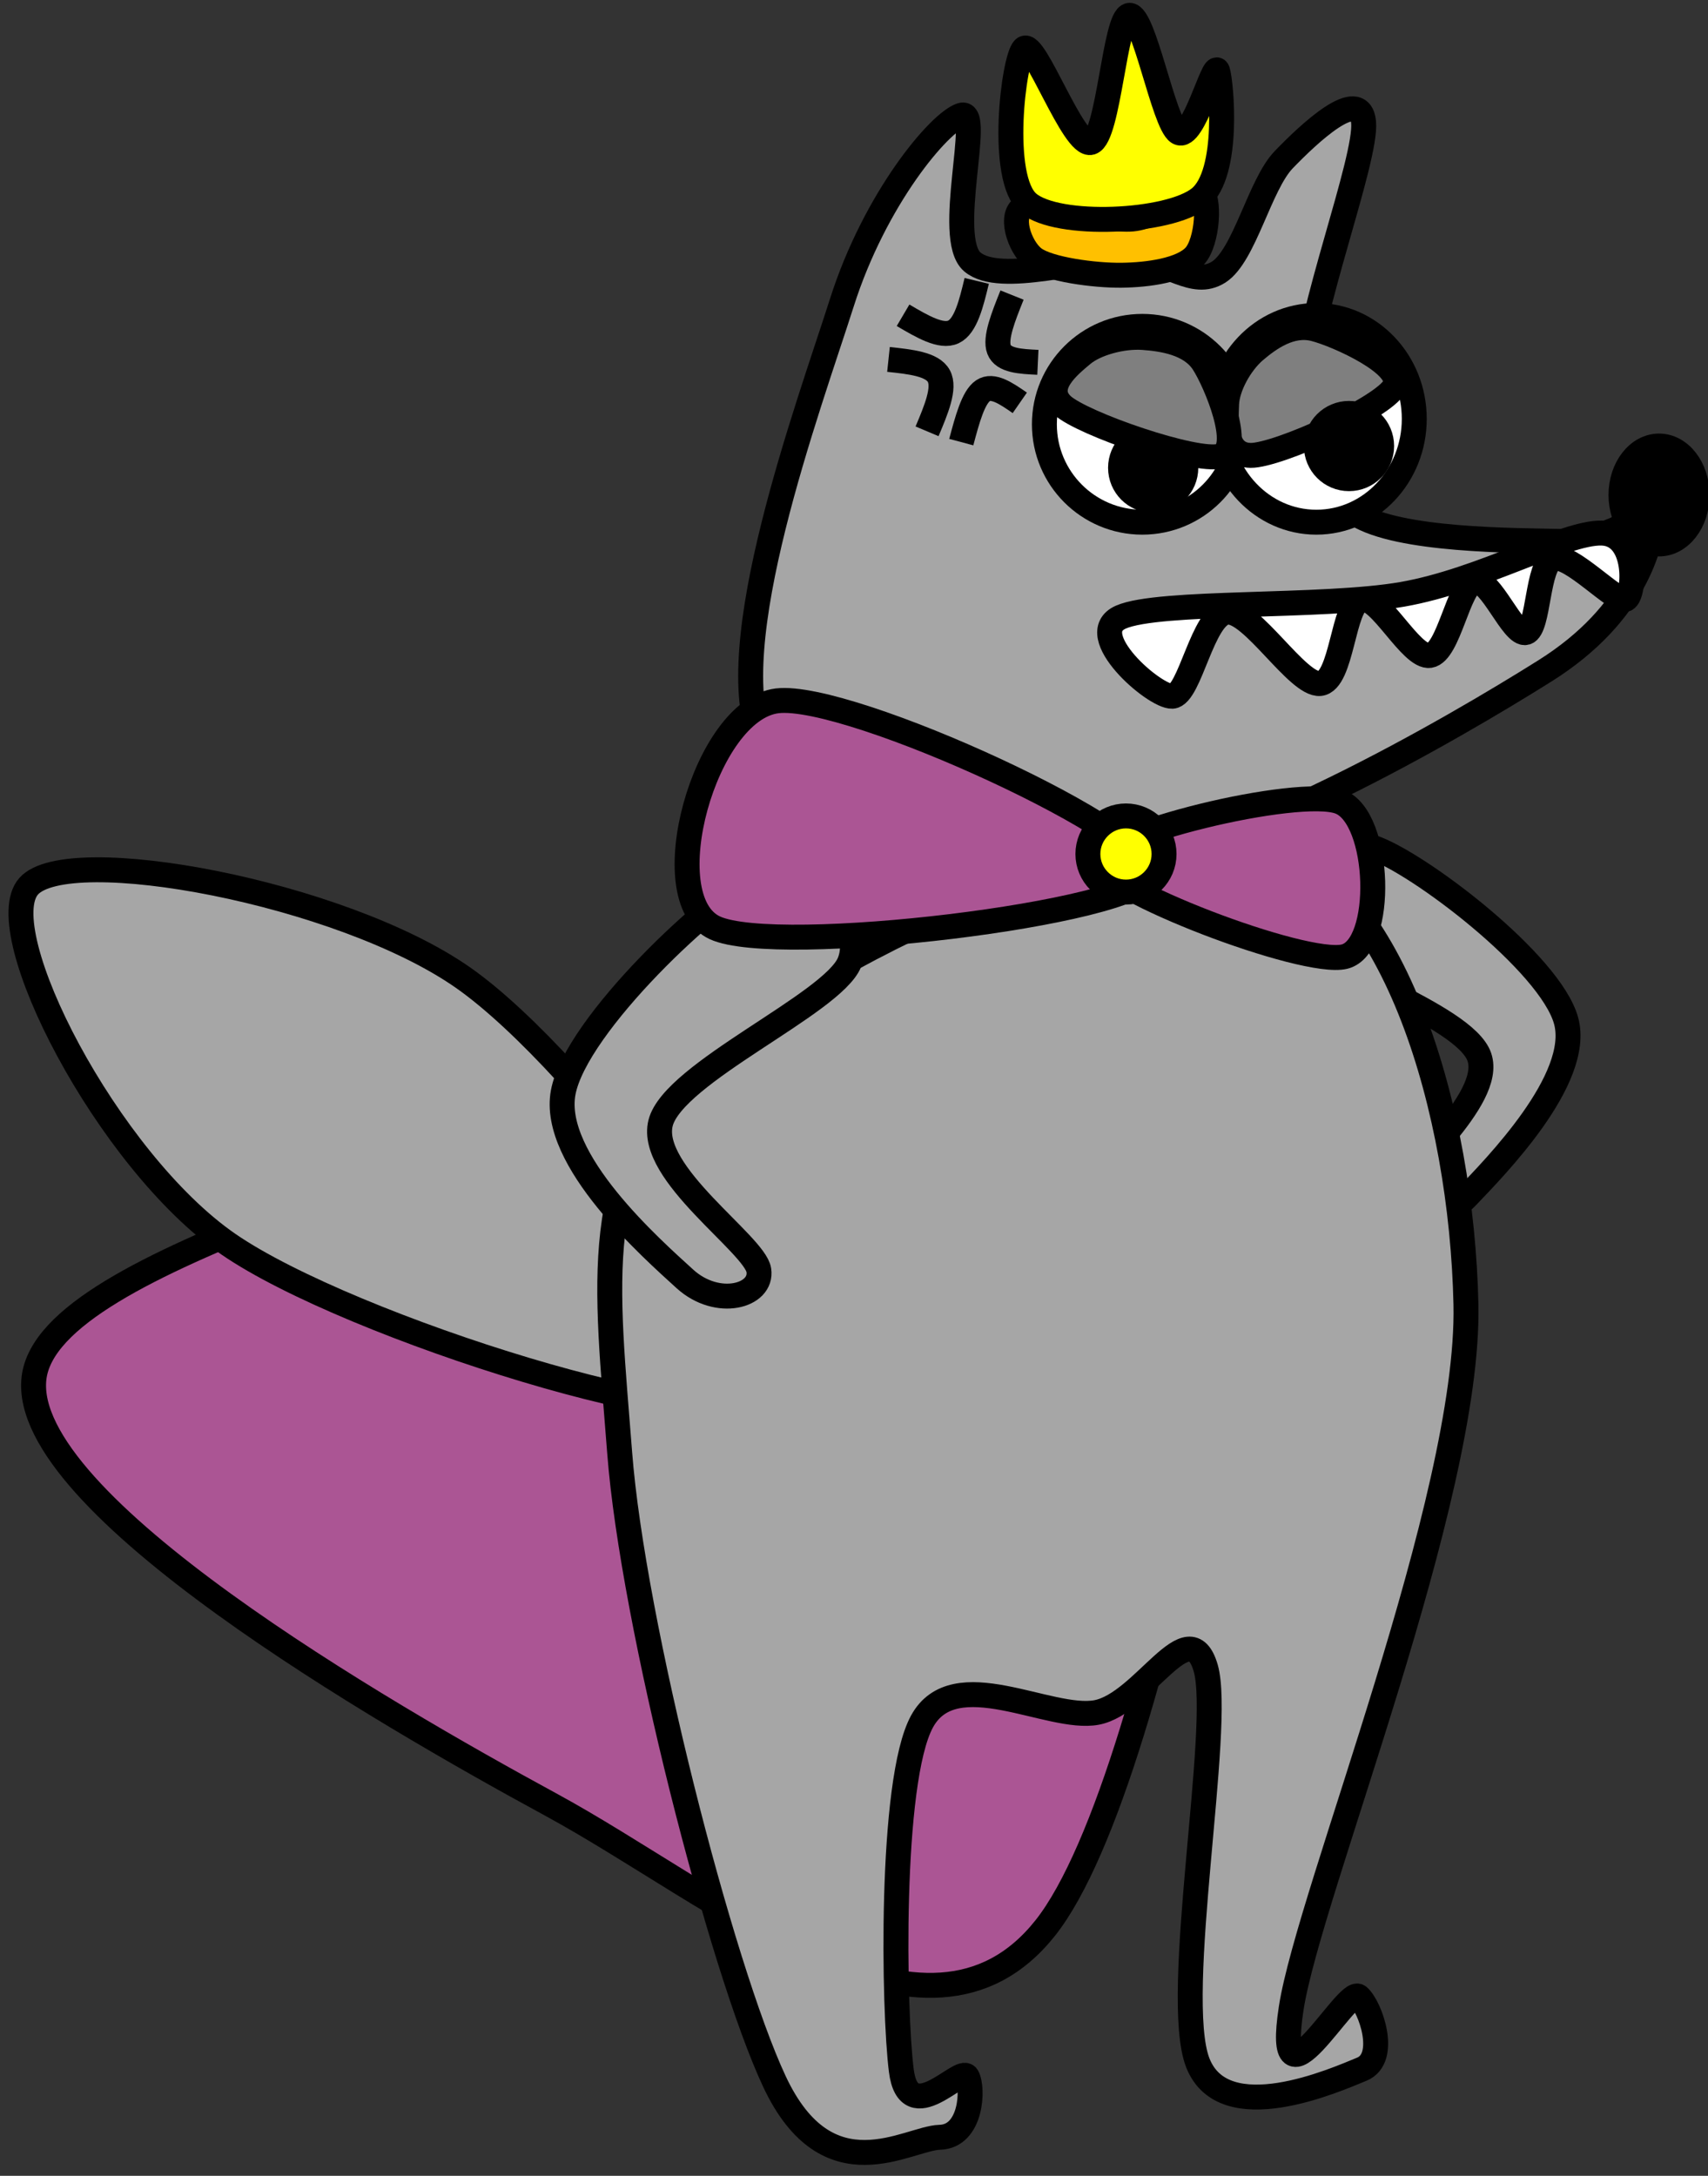 <svg overflow="hidden" xml:space="preserve" xmlns:xlink="http://www.w3.org/1999/xlink" xmlns="http://www.w3.org/2000/svg" height="200" width="157"><rect width="100%" height="100%" fill="#333333" stroke="none"/><defs><clipPath id="clip0"><rect height="200" width="157" y="1134" x="1941"></rect></clipPath></defs><g transform="translate(-1941 -1134)" clip-path="url(#clip0)"><path transform="matrix(-0.901 0.434 0.434 0.901 2074.96 1206.85)" fill-rule="evenodd" fill="#A6A6A6" stroke-miterlimit="8" stroke-width="2.292" stroke="#000000" d="M18.881 5.273C18.966 1.664 12.367-1.869 9.236 1.126 6.106 4.121-0.916 17.793 0.099 23.246 1.115 28.699 11.859 32.539 15.328 33.845 18.796 35.15 22.011 32.923 20.911 31.08 19.812 29.236 9.236 26.932 8.729 22.785 8.221 18.637 18.796 8.883 18.881 5.273Z"></path><path fill-rule="evenodd" fill="#AB5594" stroke-miterlimit="8" stroke-width="2.292" stroke="#000000" d="M2056.8 1216.31C2055.04 1197.47 2036.15 1195.74 2026.53 1198.18 2016.9 1200.63 2012.77 1220.56 1999.04 1230.98 1985.3 1241.4 1945.36 1249.24 1944.12 1260.72 1942.87 1272.2 1976.08 1291.43 1991.58 1299.85 2007.07 1308.26 2026.11 1325.06 2037.09 1311.21 2048.06 1297.35 2058.56 1235.15 2056.8 1216.31Z"></path><path fill-rule="evenodd" fill="#A6A6A6" stroke-miterlimit="8" stroke-width="2.292" stroke="#000000" d="M1943.63 1215.47C1947.22 1211.38 1972.34 1216.01 1983.57 1223.87 1994.79 1231.73 2014.56 1258.55 2010.97 1262.63 2007.38 1266.72 1973.15 1256.05 1962 1248.37 1950.86 1240.69 1940.03 1219.55 1943.63 1215.47Z"></path><path fill-rule="evenodd" fill="#A6A6A6" stroke-miterlimit="8" stroke-width="2.292" stroke="#000000" d="M2005.01 1231.79C1995.11 1241.13 1996.76 1251.94 1997.96 1267.53 1999.15 1283.12 2007.28 1314.84 2012.18 1325.32 2017.09 1335.81 2024.42 1330.54 2027.38 1330.46 2030.33 1330.39 2030.49 1325.91 2029.9 1324.88 2029.32 1323.86 2024.54 1329.77 2023.85 1324.33 2023.15 1318.89 2022.76 1297.73 2025.75 1292.24 2028.74 1286.76 2037.45 1292.23 2041.8 1291.41 2046.14 1290.59 2050.28 1281.97 2051.83 1287.33 2053.38 1292.7 2048.71 1317.46 2051.1 1323.61 2053.5 1329.75 2063.72 1325.21 2066.18 1324.2 2068.64 1323.18 2066.96 1318.45 2065.88 1317.52 2064.8 1316.58 2058.05 1329.18 2059.69 1318.58 2061.33 1307.98 2076.13 1271.75 2075.75 1253.91 2075.36 1236.06 2069.21 1215.26 2057.37 1211.48 2045.52 1207.71 2014.91 1222.45 2005.01 1231.79Z"></path><path fill-rule="evenodd" fill="#A6A6A6" stroke-miterlimit="8" stroke-width="2.292" stroke="#000000" d="M2019.09 1222.45C2020.63 1218.63 2015.35 1212.33 2010.97 1214.33 2006.58 1216.32 1993.94 1228.2 1992.77 1234.41 1991.61 1240.61 2000.97 1248.83 2003.96 1251.56 2006.96 1254.28 2011.12 1253.14 2010.75 1250.75 2010.38 1248.36 2000.57 1241.85 2001.72 1237.23 2002.88 1232.61 2017.55 1226.27 2019.09 1222.45Z"></path><path fill-rule="evenodd" fill="#A6A6A6" stroke-miterlimit="8" stroke-width="2.292" stroke="#000000" d="M2011.05 1202.26C2007.11 1193.59 2015.32 1171.44 2018.38 1161.83 2021.43 1152.22 2027.37 1145.22 2029.37 1144.59 2031.37 1143.96 2027.81 1155.87 2030.37 1158.07 2032.92 1160.26 2040.92 1157.6 2044.69 1157.76 2048.46 1157.91 2050.63 1160.52 2053.02 1159.01 2055.4 1157.49 2056.79 1150.96 2059.01 1148.67 2061.23 1146.37 2066.01 1141.82 2066.34 1145.22 2066.67 1148.61 2061.12 1163.03 2061.01 1169.04 2060.9 1175.05 2061.73 1178.81 2065.67 1181.26 2069.62 1183.72 2080.11 1183.67 2084.66 1183.77 2089.21 1183.88 2093.26 1179.91 2092.99 1181.89 2092.71 1183.88 2091.49 1190.35 2082.99 1195.68 2074.5 1201.01 2054.07 1212.92 2042.03 1213.86 2029.98 1214.8 2014.99 1210.94 2011.05 1202.26Z"></path><path fill-rule="evenodd" fill="#FFFFFF" stroke-miterlimit="8" stroke-width="2.292" stroke="#000000" d="M2088.22 1183C2084.8 1182.92 2077.27 1187.34 2069.91 1188.63 2062.54 1189.91 2047.54 1189.17 2044.02 1190.73 2040.49 1192.3 2047.12 1198.08 2048.75 1198 2050.39 1197.92 2051.54 1190.46 2053.81 1190.27 2056.07 1190.07 2060.28 1197.02 2062.33 1196.83 2064.38 1196.63 2064.43 1189.52 2066.12 1189.09 2067.8 1188.66 2070.7 1194.52 2072.43 1194.25 2074.17 1193.98 2075.06 1187.81 2076.54 1187.45 2078.01 1187.1 2080.06 1192.49 2081.27 1192.14 2082.48 1191.79 2082.27 1185.85 2083.8 1185.34 2085.32 1184.84 2089.59 1189.48 2090.43 1189.09 2091.27 1188.7 2091.64 1183.08 2088.22 1183Z"></path><path fill-rule="evenodd" stroke-miterlimit="8" stroke-width="2.292" stroke="#000000" d="M2090 1179.5C2090 1177.01 2091.57 1175 2093.5 1175 2095.43 1175 2097 1177.01 2097 1179.5 2097 1181.99 2095.43 1184 2093.5 1184 2091.57 1184 2090 1181.99 2090 1179.5Z"></path><path fill-rule="evenodd" fill="#FFFFFF" stroke-miterlimit="8" stroke-width="2.292" stroke="#000000" d="M2053 1172.5C2053 1167.25 2057.03 1163 2062 1163 2066.97 1163 2071 1167.25 2071 1172.5 2071 1177.75 2066.97 1182 2062 1182 2057.03 1182 2053 1177.75 2053 1172.5Z"></path><path fill-rule="evenodd" fill="#FFFFFF" stroke-miterlimit="8" stroke-width="2.292" stroke="#000000" d="M2037 1173C2037 1168.03 2041.03 1164 2046 1164 2050.97 1164 2055 1168.03 2055 1173 2055 1177.97 2050.97 1182 2046 1182 2041.03 1182 2037 1177.97 2037 1173Z"></path><path fill-rule="evenodd" stroke-miterlimit="8" stroke-width="2.292" stroke="#000000" d="M2044 1177C2044 1175.34 2045.34 1174 2047 1174 2048.66 1174 2050 1175.34 2050 1177 2050 1178.66 2048.66 1180 2047 1180 2045.34 1180 2044 1178.66 2044 1177Z"></path><path fill-rule="evenodd" fill="#7F7F7F" stroke-miterlimit="8" stroke-width="2.292" stroke="#000000" d="M2069.19 1169.51C2070.17 1167.58 2063.95 1164.77 2061.81 1164.23 2059.66 1163.68 2057.68 1165.1 2056.33 1166.25 2054.99 1167.41 2053.81 1169.55 2053.75 1171.15 2053.69 1172.75 2053.5 1175.82 2055.96 1175.86 2058.43 1175.89 2068.22 1171.45 2069.19 1169.51Z"></path><path fill-rule="evenodd" fill="#7F7F7F" stroke-miterlimit="8" stroke-width="2.292" stroke="#000000" d="M2053.15 1175.92C2055.31 1175.27 2052.79 1169.17 2051.61 1167.35 2050.43 1165.54 2047.91 1165.15 2046.05 1165.02 2044.2 1164.89 2041.73 1165.54 2040.5 1166.57 2039.26 1167.61 2036.84 1169.56 2038.64 1171.25 2040.45 1172.94 2050.99 1176.57 2053.15 1175.92Z"></path><path fill-rule="evenodd" stroke-miterlimit="8" stroke-width="2.292" stroke="#000000" d="M2062 1175C2062 1173.34 2063.34 1172 2065 1172 2066.66 1172 2068 1173.34 2068 1175 2068 1176.66 2066.66 1178 2065 1178 2063.34 1178 2062 1176.66 2062 1175Z"></path><path fill-rule="evenodd" fill="none" stroke-miterlimit="8" stroke-width="2.292" stroke="#000000" d="M2024.01 1162.98C2025.76 1164.01 2027.51 1165.04 2028.64 1164.51 2029.77 1163.98 2030.28 1161.9 2030.78 1159.82"></path><path fill-rule="evenodd" fill="none" stroke-miterlimit="8" stroke-width="2.292" stroke="#000000" d="M2034.74 1171.03C2033.5 1170.17 2032.25 1169.31 2031.36 1169.91 2030.46 1170.51 2029.91 1172.58 2029.36 1174.64"></path><path transform="matrix(0.95 0.314 0.314 -0.95 2021.05 1171.94)" fill-rule="evenodd" fill="none" stroke-miterlimit="8" stroke-width="2.292" stroke="#000000" d="M0 5.159C1.984 5.589 3.968 6.019 4.874 5.159 5.78 4.299 5.609 2.15 5.437 0"></path><path transform="matrix(-0.95 -0.314 -0.314 0.95 2038.01 1162.44)" fill-rule="evenodd" fill="none" stroke-miterlimit="8" stroke-width="2.292" stroke="#000000" d="M0 5.121C1.53 5.548 3.06 5.974 3.759 5.121 4.458 4.267 4.325 2.134 4.193 0"></path><path fill-rule="evenodd" fill="#FFC000" stroke-miterlimit="8" stroke-width="2.292" stroke="#000000" d="M2035.19 1152.98C2036.7 1152.38 2042.4 1154.38 2045.09 1154.13 2047.78 1153.89 2050.37 1150.94 2051.33 1151.51 2052.28 1152.08 2052.02 1156.24 2050.82 1157.54 2049.61 1158.84 2046.56 1159.27 2044.09 1159.3 2041.63 1159.33 2037.37 1158.77 2036.03 1157.74 2034.68 1156.71 2033.68 1153.58 2035.19 1152.98Z"></path><path fill-rule="evenodd" fill="#FFFF00" stroke-miterlimit="8" stroke-width="2.292" stroke="#000000" d="M2035.51 1152.67C2032.81 1150.38 2034.16 1139.4 2035.12 1138.47 2036.09 1137.54 2039.68 1147.6 2041.29 1147.09 2042.91 1146.57 2043.48 1135.56 2044.81 1135.41 2046.15 1135.26 2047.96 1145.32 2049.31 1146.17 2050.67 1147.02 2052.59 1139.51 2052.92 1140.51 2053.25 1141.52 2054.08 1149.92 2051.28 1152.2 2048.49 1154.48 2038.2 1154.96 2035.51 1152.67Z"></path><path transform="matrix(-0.994 -0.112 -0.112 0.994 2068.13 1208.05)" fill-rule="evenodd" fill="#AB5594" stroke-miterlimit="8" stroke-width="2.292" stroke="#000000" d="M3.981 0.107C0.067 1.13-1.61 12.864 1.968 14.188 5.546 15.512 25.002 10.437 25.449 8.05 25.896 5.663 7.894-0.916 3.981 0.107Z"></path><path fill-rule="evenodd" fill="#AB5594" stroke-miterlimit="8" stroke-width="2.292" stroke="#000000" d="M2012.44 1198.42C2005.77 1199.23 2000.99 1216.61 2006.7 1219.28 2012.41 1221.94 2045.56 1217.93 2046.7 1214.42 2047.85 1210.9 2019.1 1197.61 2012.44 1198.42Z"></path><path fill-rule="evenodd" fill="#FFFF00" stroke-miterlimit="8" stroke-width="2.292" stroke="#000000" d="M2041 1212.5C2041 1210.57 2042.57 1209 2044.5 1209 2046.43 1209 2048 1210.57 2048 1212.5 2048 1214.43 2046.43 1216 2044.5 1216 2042.57 1216 2041 1214.43 2041 1212.5Z"></path></g></svg>